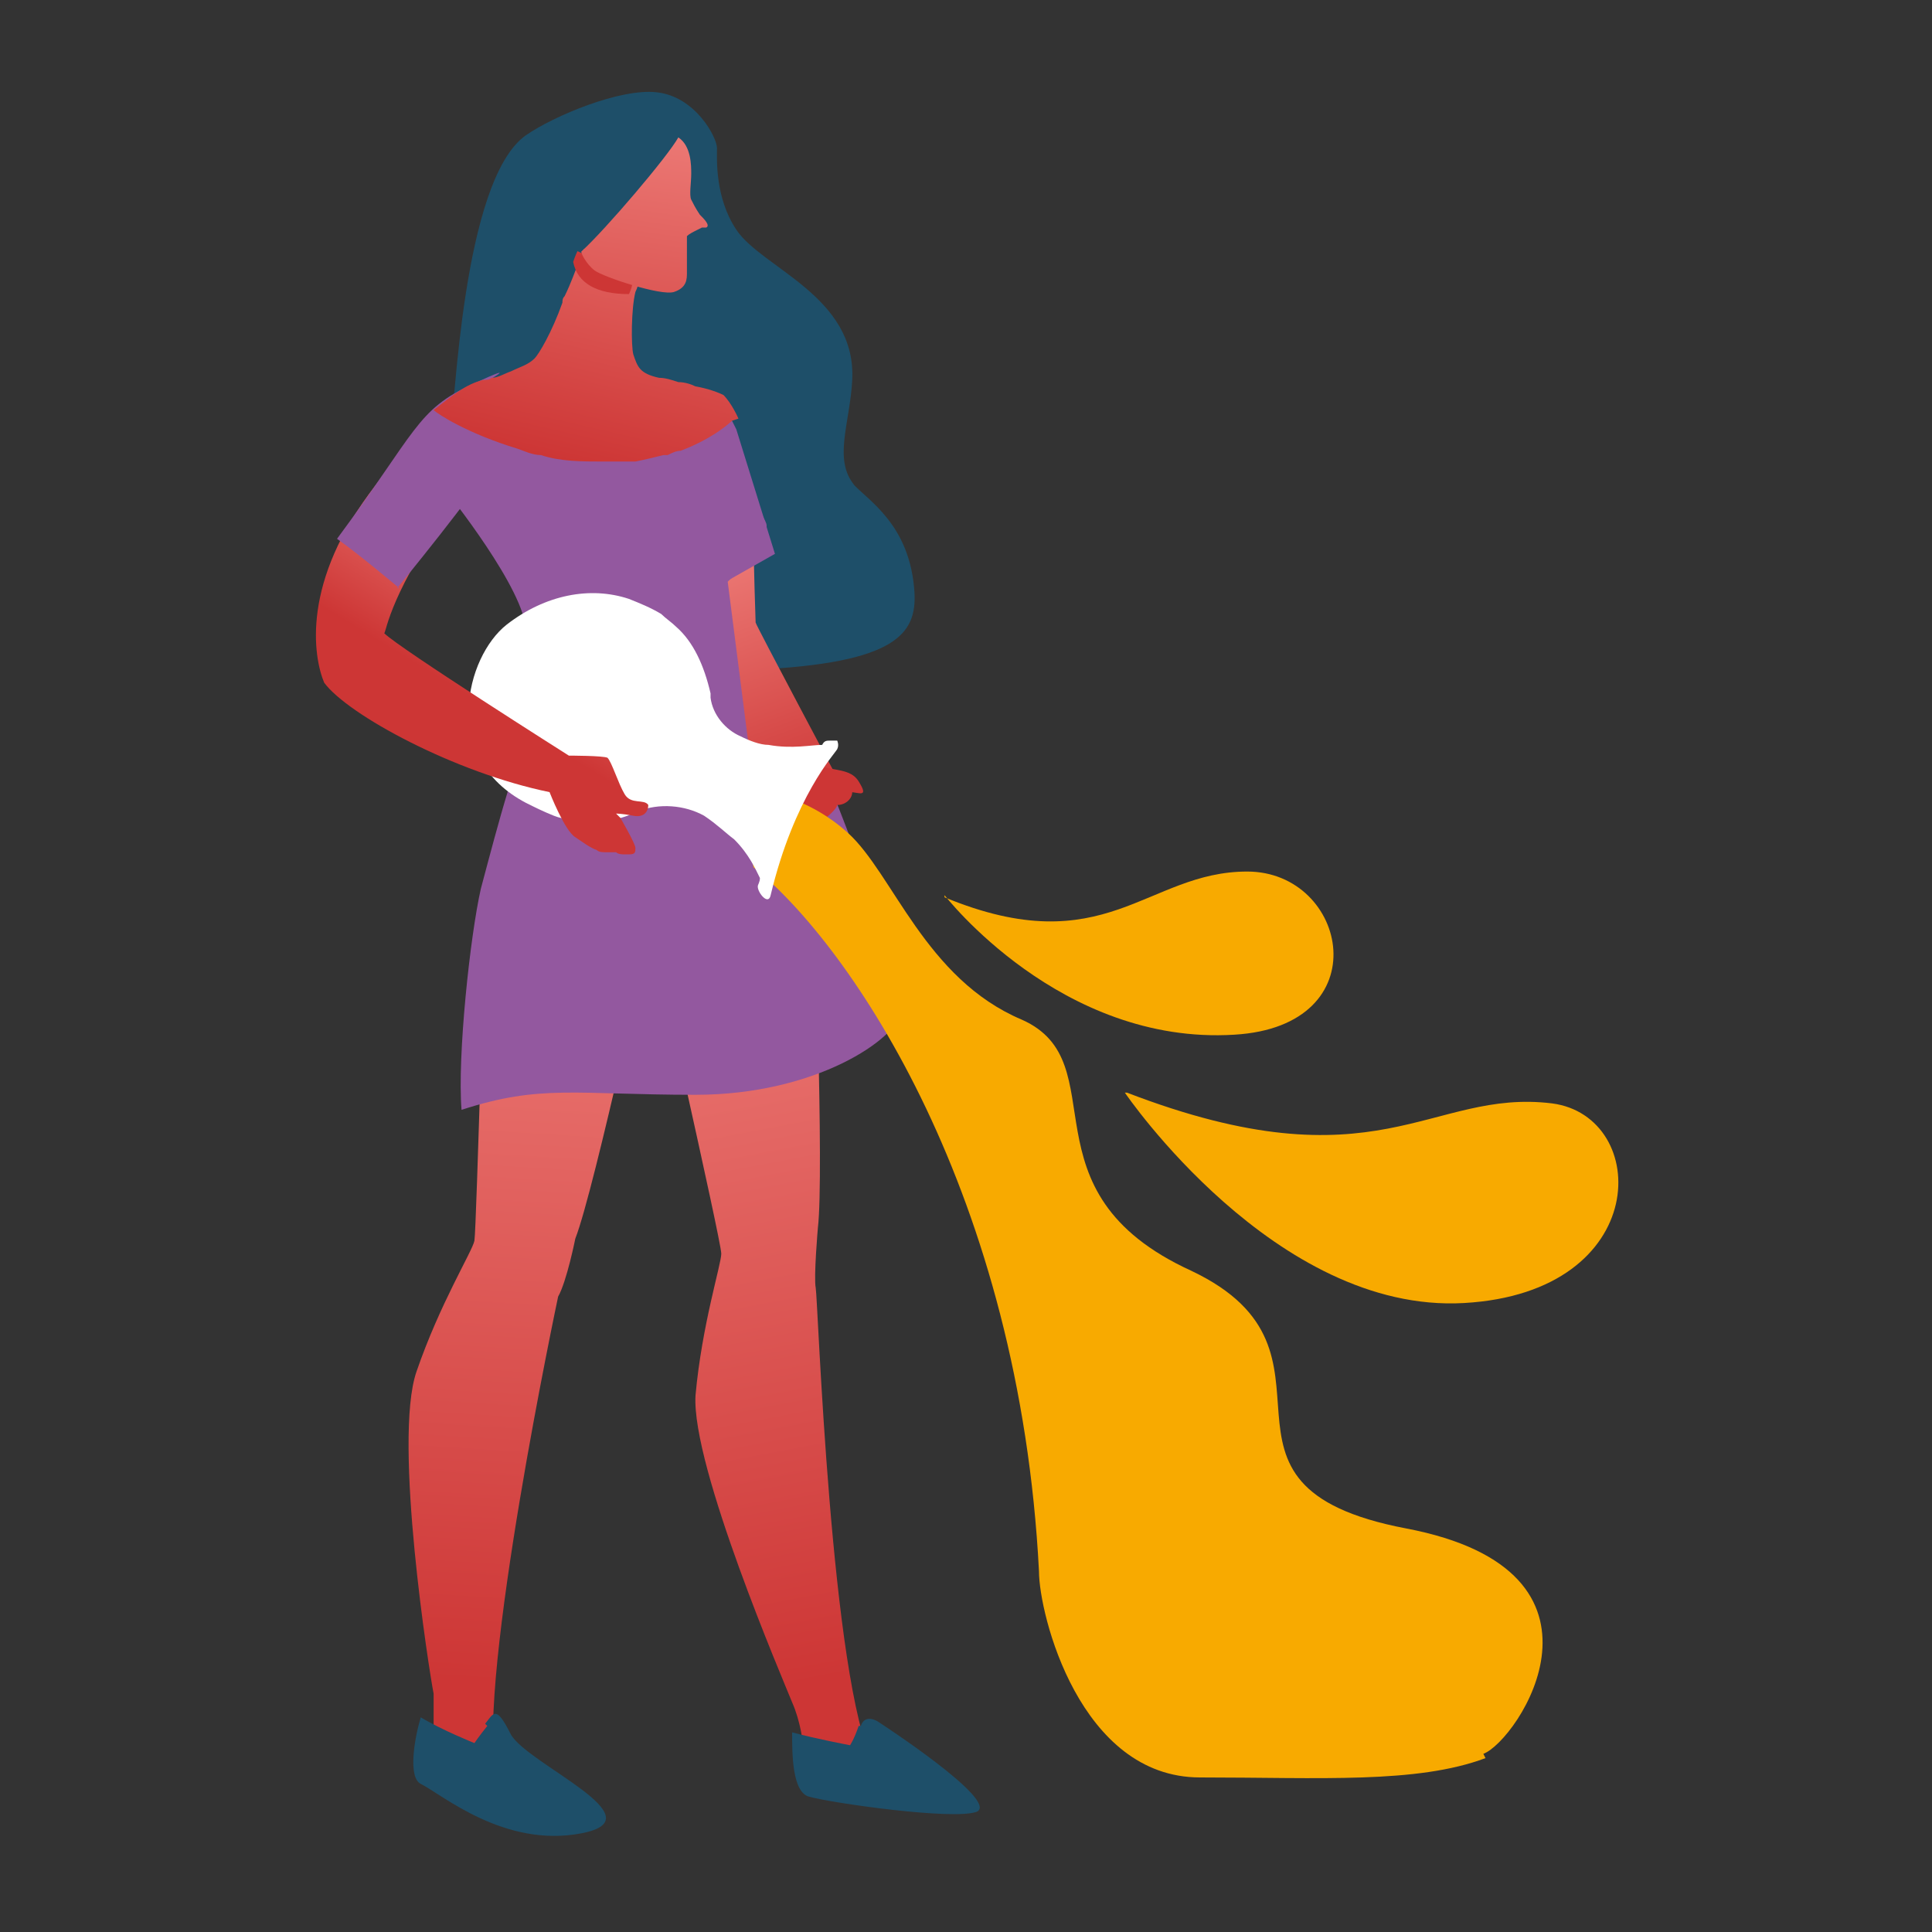 <?xml version="1.0" encoding="UTF-8"?>
<svg id="Calque_1" data-name="Calque 1" xmlns="http://www.w3.org/2000/svg" xmlns:xlink="http://www.w3.org/1999/xlink" version="1.1" viewBox="0 0 90 90">
  <rect x="0" y="0" width="90" height="90" fill="#333333" stroke="none"/>
  <defs>
    <style>
      .cls-1 {
        fill: #f8aa00;
      }

      .cls-1, .cls-2, .cls-3, .cls-4, .cls-5, .cls-6, .cls-7, .cls-8, .cls-9, .cls-10, .cls-11, .cls-12, .cls-13 {
        stroke-width: 0px;
      }

      .cls-2 {
        fill: url(#_ÅÂÁ_Ï_ÌÌ_È_ËÂÌÚ_6);
      }

      .cls-3 {
        fill: url(#_ÅÂÁ_Ï_ÌÌ_È_ËÂÌÚ_6-7);
      }

      .cls-4 {
        fill: url(#_ÅÂÁ_Ï_ÌÌ_È_ËÂÌÚ_6-9);
      }

      .cls-5 {
        fill: url(#_ÅÂÁ_Ï_ÌÌ_È_ËÂÌÚ_6-4);
      }

      .cls-6 {
        fill: url(#_ÅÂÁ_Ï_ÌÌ_È_ËÂÌÚ_6-2);
      }

      .cls-7 {
        fill: url(#_ÅÂÁ_Ï_ÌÌ_È_ËÂÌÚ_6-5);
      }

      .cls-8 {
        fill: url(#_ÅÂÁ_Ï_ÌÌ_È_ËÂÌÚ_6-8);
      }

      .cls-9 {
        fill: url(#_ÅÂÁ_Ï_ÌÌ_È_ËÂÌÚ_6-3);
      }

      .cls-10 {
        fill: url(#_ÅÂÁ_Ï_ÌÌ_È_ËÂÌÚ_6-6);
      }

      .cls-11 {
        fill: #93589f;
      }

      .cls-12 {
        fill: #fff;
      }

      .cls-13 {
        fill: #1e4f69;
      }
    </style>
    <linearGradient id="_ÅÂÁ_Ï_ÌÌ_È_ËÂÌÚ_6" data-name="ÅÂÁ˚ÏﬂÌÌ˚È „‡‰ËÂÌÚ 6" x1="182.6" y1="-73.6" x2="181.2" y2="-110.2" gradientTransform="translate(-129.8 178.1) rotate(-8.6)" gradientUnits="userSpaceOnUse">
      <stop offset="0" stop-color="#cd3635"/>
      <stop offset="1" stop-color="#ed7b77"/>
    </linearGradient>
    <linearGradient id="_ÅÂÁ_Ï_ÌÌ_È_ËÂÌÚ_6-2" data-name="ÅÂÁ˚ÏﬂÌÌ˚È „‡‰ËÂÌÚ 6" x1="-54.1" y1="187.8" x2="-55.4" y2="151.3" gradientTransform="translate(95.4 -103.2) rotate(5.6)" xlink:href="#_ÅÂÁ_Ï_ÌÌ_È_ËÂÌÚ_6"/>
    <linearGradient id="_ÅÂÁ_Ï_ÌÌ_È_ËÂÌÚ_6-3" data-name="ÅÂÁ˚ÏﬂÌÌ˚È „‡‰ËÂÌÚ 6" x1="-639.4" y1="675" x2="-649.3" y2="667" gradientTransform="translate(932 -214.5) rotate(30.8)" xlink:href="#_ÅÂÁ_Ï_ÌÌ_È_ËÂÌÚ_6"/>
    <linearGradient id="_ÅÂÁ_Ï_ÌÌ_È_ËÂÌÚ_6-4" data-name="ÅÂÁ˚ÏﬂÌÌ˚È „‡‰ËÂÌÚ 6" x1="29" y1="38" x2="29.2" y2="30.4" gradientTransform="matrix(1,0,0,1,0,0)" xlink:href="#_ÅÂÁ_Ï_ÌÌ_È_ËÂÌÚ_6"/>
    <linearGradient id="_ÅÂÁ_Ï_ÌÌ_È_ËÂÌÚ_6-5" data-name="ÅÂÁ˚ÏﬂÌÌ˚È „‡‰ËÂÌÚ 6" x1="-387.9" y1="334.7" x2="-402.7" y2="322.7" gradientTransform="translate(507.9 -166.7) rotate(17.6)" xlink:href="#_ÅÂÁ_Ï_ÌÌ_È_ËÂÌÚ_6"/>
    <linearGradient id="_ÅÂÁ_Ï_ÌÌ_È_ËÂÌÚ_6-6" data-name="ÅÂÁ˚ÏﬂÌÌ˚È „‡‰ËÂÌÚ 6" x1="-780.8" y1="960.8" x2="-782" y2="952.7" gradientTransform="translate(1237.6 -205.4) rotate(39.8)" xlink:href="#_ÅÂÁ_Ï_ÌÌ_È_ËÂÌÚ_6"/>
    <linearGradient id="_ÅÂÁ_Ï_ÌÌ_È_ËÂÌÚ_6-7" data-name="ÅÂÁ˚ÏﬂÌÌ˚È „‡‰ËÂÌÚ 6" x1="26.6" y1="21.5" x2="30.2" y2="5.8" gradientTransform="matrix(1,0,0,1,0,0)" xlink:href="#_ÅÂÁ_Ï_ÌÌ_È_ËÂÌÚ_6"/>
    <linearGradient id="_ÅÂÁ_Ï_ÌÌ_È_ËÂÌÚ_6-8" data-name="ÅÂÁ˚ÏﬂÌÌ˚È „‡‰ËÂÌÚ 6" x1="212.5" y1="-174.6" x2="212.9" y2="-178.2" gradientTransform="translate(-148.3 222.9) rotate(-10.7)" xlink:href="#_ÅÂÁ_Ï_ÌÌ_È_ËÂÌÚ_6"/>
    <linearGradient id="_ÅÂÁ_Ï_ÌÌ_È_ËÂÌÚ_6-9" data-name="ÅÂÁ˚ÏﬂÌÌ˚È „‡‰ËÂÌÚ 6" x1="104.2" y1="-64.1" x2="107.8" y2="-79.9" gradientTransform="translate(-70.3 94) rotate(-4.7)" xlink:href="#_ÅÂÁ_Ï_ÌÌ_È_ËÂÌÚ_6"/>
  </defs>
  <path class="cls-2" d="M37.9,41.4s.5,13.3.2,15.8c0,0-.2,2.3-.1,2.8s.7,18.3,2.7,22.2l-3.3-1s-.1-1-.5-1.9c-.4-1-4.7-11-4.5-14.3.3-3.3,1.2-6.1,1.2-6.6,0-.6-3.4-15.5-3.5-16.2s7.9-.7,7.9-.7Z"/>
  <path class="cls-6" d="M30.5,42.4s-2.8,13-3.7,15.3c0,0-.4,2-.8,2.7,0,0-3.8,17.9-2.9,22.2l-2.9-1.7s0-1,0-2c-.2-1-1.9-11.8-.8-15,1.1-3.2,2.6-5.6,2.7-6.1.1-.6.5-15.9.6-16.6,0-.7,7.9,1.2,7.9,1.2Z"/>
  <path class="cls-13" d="M40,80.4c-.2.6-.4.9-.4.9,0,0-1.6-.3-2.7-.6,0,1,0,2.8.8,3,1.1.3,6.7,1.1,7.8.7,1.1-.5-4.6-4.2-4.6-4.2,0,0-.6-.4-.8.2Z"/>
  <path class="cls-13" d="M22.7,80.4c-.4.5-.6.8-.6.8,0,0-1.5-.6-2.5-1.2-.3,1-.6,2.8,0,3.1,1,.5,3.9,3,7.5,2.3s-2.5-3.2-3.3-4.6c-.7-1.4-.8-1-1.2-.5Z"/>
  <path class="cls-11" d="M25.1,33.1c-1,1.8-1.9,5.3-2.7,8.3-.5,2.2-1.1,7.8-.9,10.3,3.7-1.2,5.3-.7,10.9-.7s9.4-2.6,9.6-3.9-3.4-11.3-4.5-12.9c-1.1-1.6-12.4-1.1-12.4-1.1Z"/>
  <path class="cls-13" d="M39.8,22.6c-1-1.2-.2-2.9-.1-4.9.2-3.9-4.2-5.2-5.4-7-1-1.5-.9-3.3-.9-3.8,0-.5-1-2.4-2.8-2.6-1.7-.2-4.8,1.1-6.1,2-3,2.1-3.3,13.1-3.5,13.4-.5,1,2.5-2.8,2.3-1.7-.7,4.9,8.1,4.6,10,7.5,1.5,2.4-7,4.1-7,4.1,8.9.9,8.8,1.6,8.8,1.6,6.7-.3,7.6-1.7,7.5-3.6-.2-3.2-2.2-4.3-2.9-5.1Z"/>
  <path class="cls-9" d="M37.7,37.8c-3.9-2.9-6-6-6.3-7.1-.2-.6,0-2.7,0-4.8.1-1.9.4-3.7.6-4,.4-.5,1.7-.8,2.1-.4.2.2.9,1,1,3.1,0,1.7.1,4.3.1,4.4,0,.1,4.1,7.8,4.1,7.8,0,0-.3,1.1-1.5.9Z"/>
  <polygon class="cls-11" points="36.1 25.8 33.1 27.5 31.9 21.3 31.7 20.3 34.1 19.6 34.3 20 36.1 25.8"/>
  <path class="cls-5" d="M34.2,38.3s-9.8-3.1-9.9-3c0,0-.6.7-.3-.9.2-1.1.3-2.1.3-2.1l9.3-1,.2,2.5.4,4.4Z"/>
  <path class="cls-11" d="M33.9,27.1l1.1,8.6-7.1-2.9-3.7.2s.3-1.6.3-3.6c0-1.9-3.7-6.5-3.7-6.5l-.9-1.6c0-.7,0-1.2.2-1.5.2-.4.5-.6,1.1-.7.9-.2,11.3.7,11.3.7,0,0,.3.4.7.9.9,1.2,2.3,3.1,2.5,3.7.2.9-1.7,2.6-1.7,2.6Z"/>
  <path class="cls-7" d="M39.7,36.9c0,.3-.3.6-.7.6,0,.2-.8.9-1.1.9-.2,0-1.3-.6-1.4-.7,0,0,0,0,0-.1,0,0,0-.2.2-.3h0c0-.1-.1-.2,0-.4,0,0,0-.1.1-.2,0,0,0-.2,0-.3,0,0,0-.2.2-.3-.2-.2-.2-.3-.2-.4,0-.1-.6-1.4.5-.5s2.2.4,2.7,1.2,0,.5-.4.5Z"/>
  <path class="cls-1" d="M52.4,50.9s7,10.3,15.8,9.8c8.8-.5,8.7-8.7,4.1-9.3-5.7-.7-8.1,4-19.8-.5Z"/>
  <path class="cls-1" d="M44,41.7s5.4,7,13.5,6.5c6.8-.4,5.3-7.6.6-7.6-4.7,0-6.6,4.3-14.1,1.2Z"/>
  <path class="cls-1" d="M69.2,81.9c-3.2,1.2-7.7.9-13.3.9s-7.5-7.6-7.5-9.6c-.9-17.5-8.7-29.1-13.3-32.8-.2-1,.6-.6.6-1.1,0-1.1-.6-2.5-.6-2.5,0,0,2.3.1,4.4,2,2.1,1.9,3.6,6.8,8.1,8.7,4.5,2-.2,8,7.9,11.7,8,3.8-.5,10,10,12,10.5,2,5.2,9.9,3.6,10.5Z"/>
  <path class="cls-12" d="M38.7,34.5c-.2,0-.3,0-.4.2-.5,0-1.4.2-2.5,0-.4,0-.9-.2-1.3-.4h0c-.7-.3-1.3-1-1.4-1.8,0,0,0-.1,0-.2-.3-1.3-.8-2.4-1.6-3.1-.2-.2-.5-.4-.7-.6-.5-.3-1-.5-1.5-.7-1.8-.6-3.9-.2-5.7,1.2-1.9,1.5-3.1,6.2.9,8.3.4.2.8.4,1.3.6.5.2,1,.2,1.5.3.8,0,1.6-.1,2.4-.5,1-.4,2.2-.3,3.1.2,0,0,0,0,0,0,.6.4,1,.8,1.4,1.1.7.7,1,1.4,1.2,1.8,0,.2-.1.3-.1.4,0,.3.5.9.6.4,1.1-4.6,3-6.6,3.1-6.8.1-.2,0-.4,0-.4Z"/>
  <path class="cls-10" d="M28.7,37.9s.2.2.2.2c0,0,.7,1.2.7,1.4,0,.2,0,.3-.3.3,0,0,0,0,0,0,0,0-.1,0-.2,0-.1,0-.3,0-.4-.1,0,0,0,0,0,0,0,0-.2,0-.5,0,0,0,0,0,0,0-.1,0-.3,0-.4-.1-.3-.1-.7-.4-1-.6-.5-.3-1.2-2.1-1.2-2.1-4.4-.9-9.4-3.6-10.5-5.1-.5-1.2-1.1-4.7,2.4-9.2,3.5-4.5,6.6-3.3,3.7.8-3,4.1-3.2,6-3.3,6.1.7.7,8.6,5.7,8.6,5.7,0,0,1.6,0,1.8.1.2.2.5,1.2.8,1.7s.9.2,1.1.5c0,.3-.2.6-.7.5s-.8-.1-.8-.1Z"/>
  <path class="cls-11" d="M18.6,27.4s-1.9-1.6-2.9-2.3c3.7-5,3.7-6,6.3-7.2s.4,0,.5,0c1,.5,1.1,2,1,2.8,0,.1-.1.3-.3.5-1,1.7-4.7,6.2-4.7,6.2Z"/>
  <g>
    <path class="cls-3" d="M34.1,19.6s-.8.8-2.4,1.4c-.2,0-.4.1-.6.2,0,0-.1,0-.2,0-.4.1-.8.2-1.3.3-.2,0-.4,0-.6,0-.3,0-.6,0-.9,0-1,0-2,0-2.9-.3-.4,0-.8-.2-1.1-.3-2.3-.7-3.7-1.6-3.9-1.8.9-.7,1.5-1.2,2.3-1.4.1,0,.3,0,.4-.1.3,0,.6-.2.9-.3.4-.2.8-.3,1.1-.6.2-.2.8-1.2,1.3-2.6,0-.1,0-.2.1-.3.3-.6.5-1.2.7-1.7.1-.3.2-.5.2-.5l1.2.6h.3c0,.1,1.1.6,1.1.6,0,0,0,.4-.2.8-.2.8-.2,2.5-.1,2.9.2.6.3.9,1.2,1.1.3,0,.6.1.9.2.3,0,.6.1.8.2.6.1,1.1.3,1.3.4.4.4.7,1.1.7,1.1Z"/>
    <path class="cls-8" d="M29.5,12.9s0,.4-.2.8c-1.5,0-2.4-.5-2.6-1.5.1-.3.2-.5.2-.5l2.6,1.2Z"/>
  </g>
  <path class="cls-4" d="M32.7,10.6s0,0-.2.1c-.2.1-.4.2-.5.3,0,0,0,.2,0,.4,0,.2,0,.4,0,.6,0,.3,0,.6,0,.7,0,.3,0,.7-.6.9-.6.2-3.3-.7-3.7-1-.4-.3-.7-.9-.6-.9,1.1-1,4-4.4,4.5-5.3.6.4.6,1.3.6,1.7,0,.4-.1,1,0,1.2s.2.4.4.7c.2.2.5.5.3.6Z"/>
</svg>